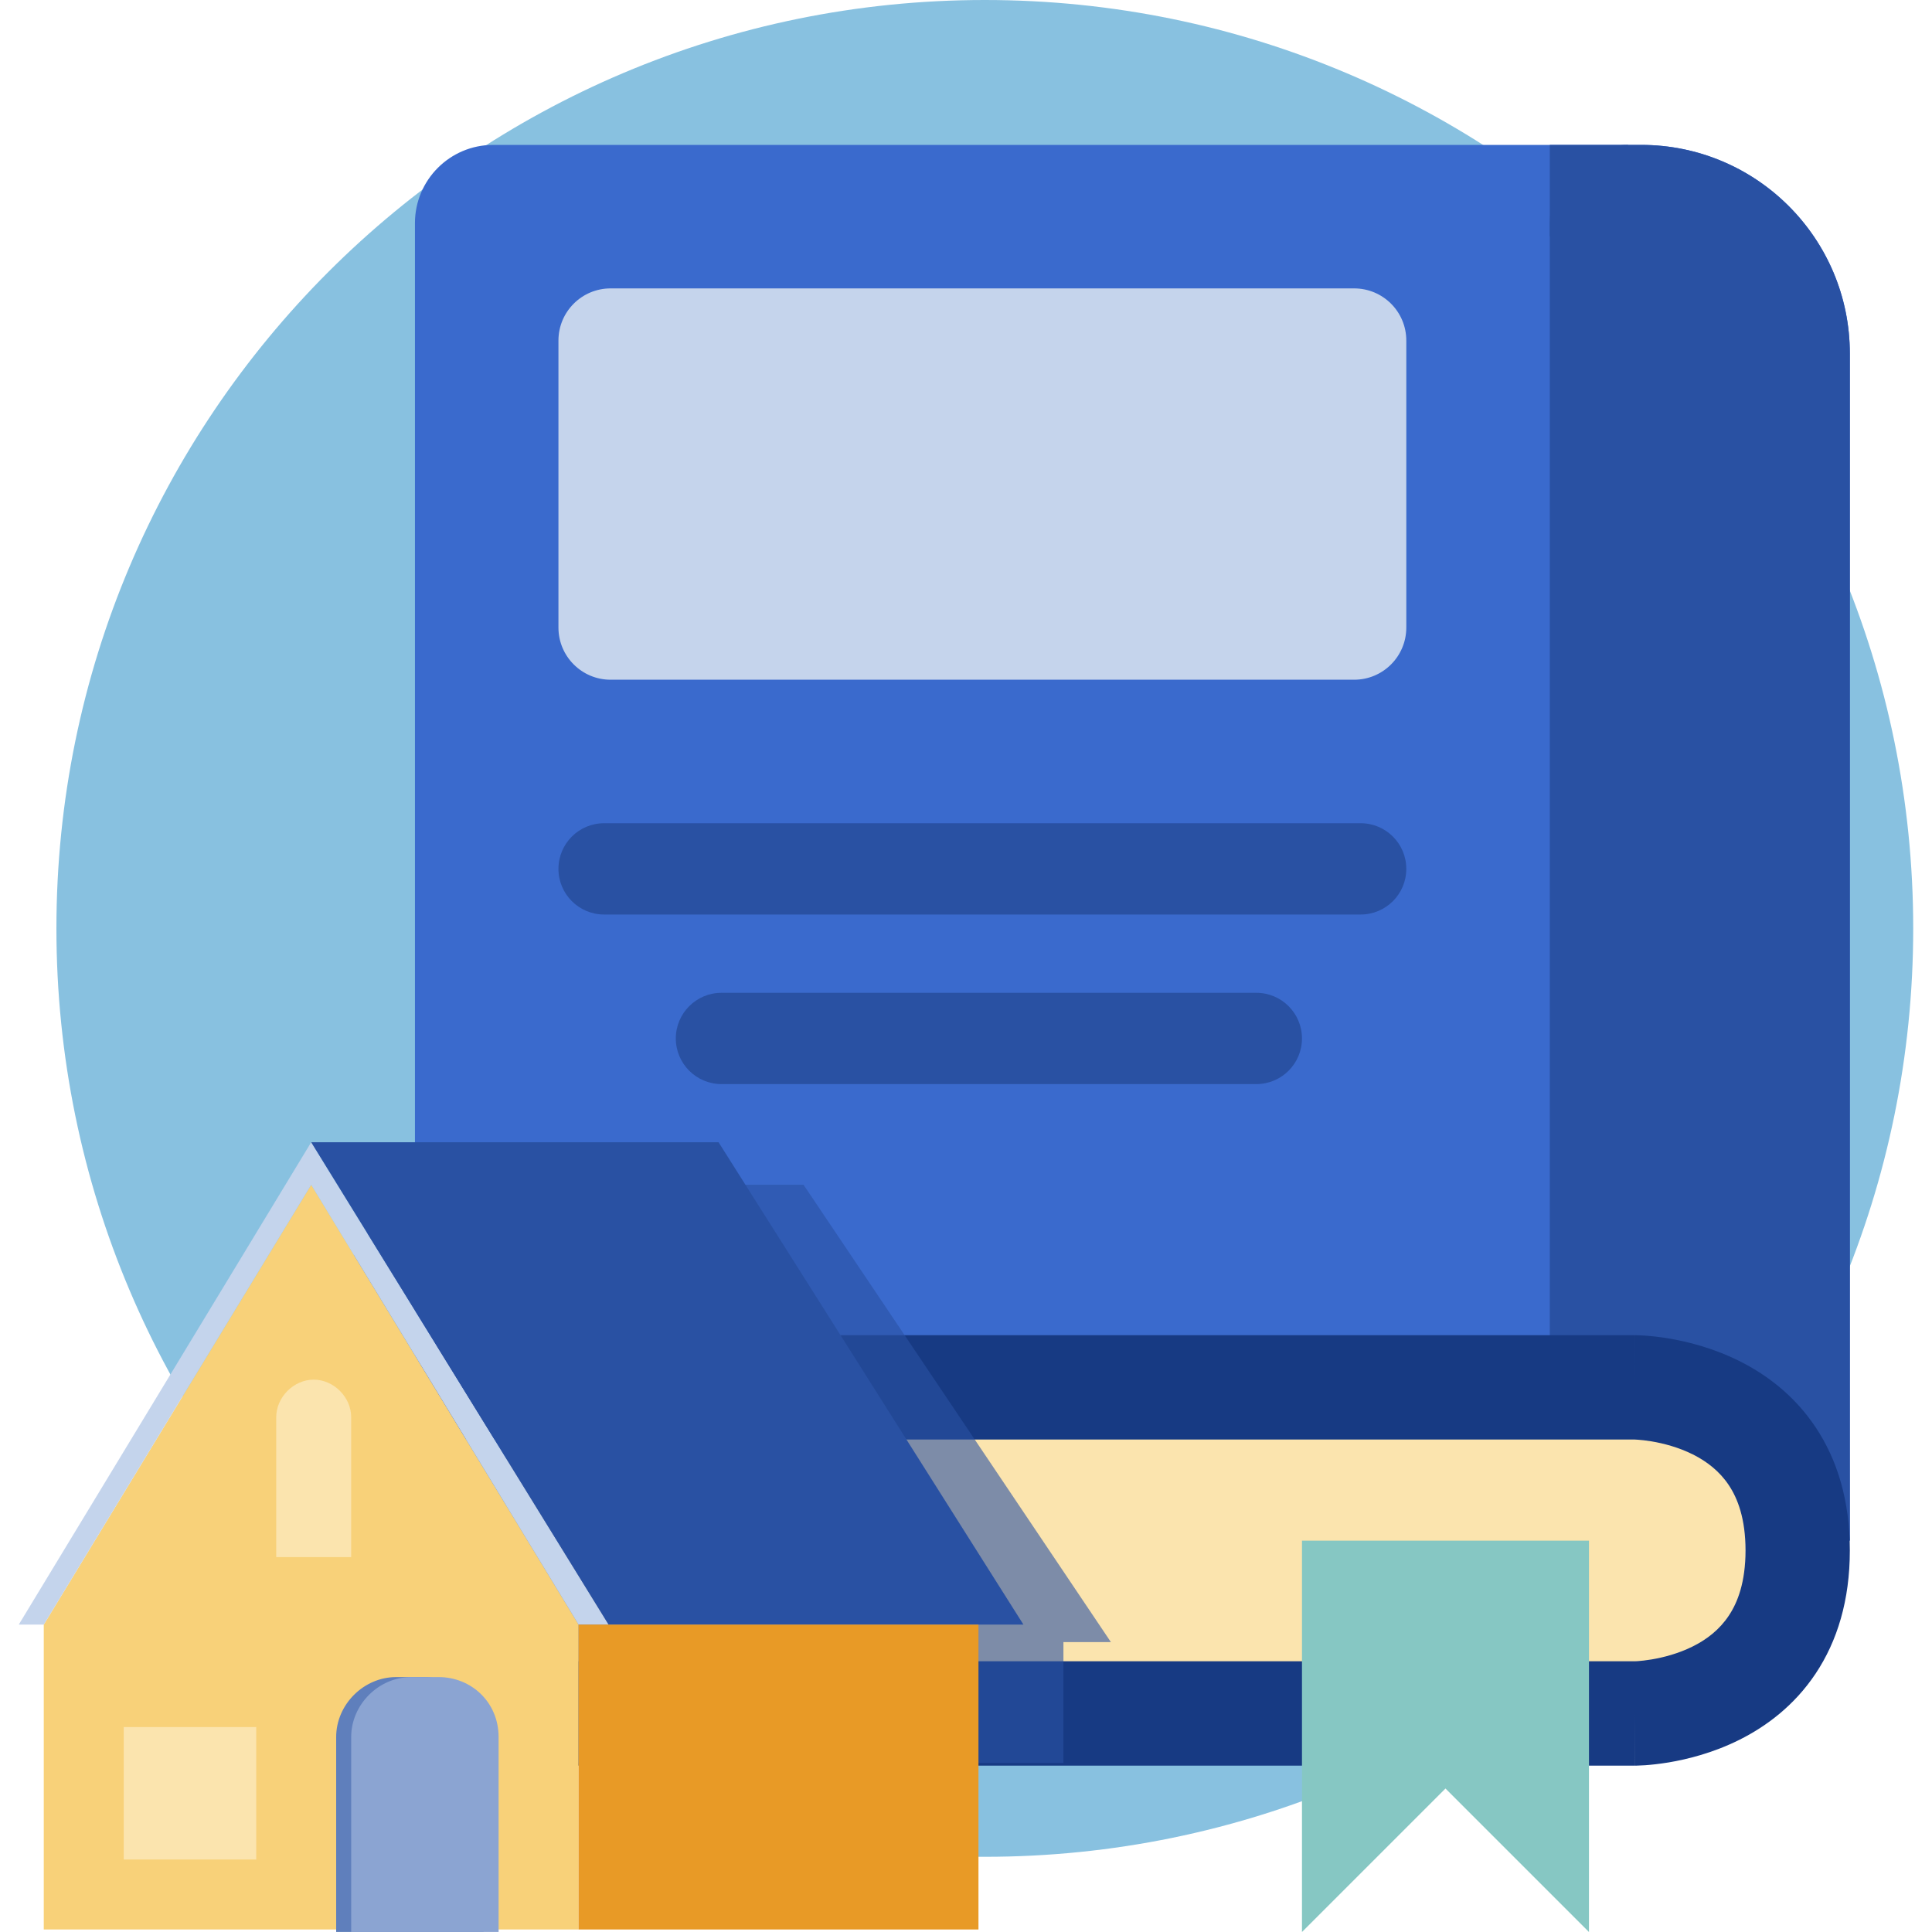 <svg width="40" height="40" viewBox="0 0 40 40" fill="none" xmlns="http://www.w3.org/2000/svg">
<path d="M20.389 38.443C31.005 38.443 39.611 29.837 39.611 19.222C39.611 8.606 31.005 0 20.389 0C9.774 0 1.168 8.606 1.168 19.222C1.168 29.837 9.774 38.443 20.389 38.443Z" fill="#88C1E0"/>
<path d="M8.591 4.62C8.591 3.725 9.317 3 10.211 3H33.978C36.364 3 38.299 4.935 38.299 7.321V31.898L8.591 28.792V4.62Z" fill="#3A6ACD"/>
<path d="M32.087 4.62C32.087 3.725 32.813 3 33.708 3H33.978C36.364 3 38.299 4.935 38.299 7.321V31.898L32.087 28.792V4.62Z" fill="#2951A3"/>
<path d="M10.482 34.598V29.467H36.139V34.598H10.482Z" fill="#FBE4AE"/>
<path fill-rule="evenodd" clip-rule="evenodd" d="M8.591 28.724C8.591 28.127 9.075 27.644 9.671 27.644L33.843 27.644V28.724C33.843 27.644 33.843 27.644 33.844 27.644L33.845 27.644L33.848 27.644L33.854 27.644L33.87 27.644C33.882 27.644 33.898 27.644 33.917 27.645C33.954 27.646 34.004 27.649 34.065 27.653C34.186 27.662 34.352 27.678 34.548 27.711C34.935 27.776 35.468 27.907 36.014 28.18C36.564 28.455 37.147 28.884 37.59 29.549C38.038 30.22 38.299 31.067 38.299 32.1C38.299 33.133 38.038 33.979 37.59 34.651C37.147 35.315 36.564 35.745 36.014 36.02C35.468 36.293 34.935 36.424 34.548 36.489C34.352 36.521 34.186 36.538 34.065 36.547C34.004 36.551 33.954 36.553 33.917 36.554C33.898 36.555 33.882 36.556 33.87 36.556L33.854 36.556L33.848 36.556L33.845 36.556L33.844 36.556C33.843 36.556 33.843 36.556 33.843 35.476V36.556L9.671 36.556C9.075 36.556 8.591 36.072 8.591 35.476C8.591 34.879 9.075 34.395 9.671 34.395L33.837 34.395C33.839 34.395 33.841 34.395 33.845 34.395C33.857 34.395 33.879 34.394 33.911 34.392C33.975 34.387 34.072 34.377 34.193 34.357C34.438 34.316 34.75 34.236 35.048 34.087C35.342 33.941 35.602 33.737 35.792 33.452C35.978 33.174 36.139 32.755 36.139 32.1C36.139 31.445 35.978 31.025 35.792 30.747C35.602 30.462 35.342 30.259 35.048 30.112C34.75 29.963 34.438 29.883 34.193 29.842C34.072 29.822 33.975 29.812 33.911 29.808C33.879 29.806 33.857 29.805 33.845 29.804C33.841 29.804 33.839 29.804 33.837 29.804L9.671 29.804C9.075 29.804 8.591 29.32 8.591 28.724Z" fill="#173A83"/>
<path d="M32.087 3H33.708V4.891H32.087V3Z" fill="#2951A3"/>
<path d="M11.562 7.051C11.562 6.454 12.045 5.971 12.642 5.971H28.036C28.633 5.971 29.116 6.454 29.116 7.051V12.993C29.116 13.589 28.633 14.073 28.036 14.073H12.642C12.045 14.073 11.562 13.589 11.562 12.993V7.051Z" fill="#C5D4EC"/>
<path d="M11.562 17.989C11.562 17.467 11.985 17.044 12.507 17.044H28.171C28.693 17.044 29.116 17.467 29.116 17.989C29.116 18.511 28.693 18.934 28.171 18.934H12.507C11.985 18.934 11.562 18.511 11.562 17.989Z" fill="#2951A3"/>
<path d="M13.992 21.5C13.992 20.978 14.416 20.555 14.938 20.555H26.011C26.533 20.555 26.956 20.978 26.956 21.5C26.956 22.022 26.533 22.445 26.011 22.445H14.938C14.416 22.445 13.992 22.022 13.992 21.5Z" fill="#2951A3"/>
<path d="M32.898 31.898H26.956V40L29.927 37.029L32.898 40V31.898Z" fill="#86C7C3"/>
<g opacity="0.6">
<path d="M23 33.998H22.017V36.5H13H2.718V33.998H2.2L8.254 24.529H16.636L23 33.998Z" fill="#2951A3"/>
</g>
<path d="M0.906 33.636V39.948H11.979V33.636L6.443 24.529L0.906 33.636Z" fill="#F8D179"/>
<path d="M0.907 33.635H0.389L6.443 23.649L12.6 33.635H11.979L6.443 24.529L0.907 33.635Z" fill="#C4D4EC"/>
<path d="M6.443 23.649H14.877L21.189 33.635H12.6L6.443 23.649Z" fill="#2951A3"/>
<path d="M20.258 33.636H11.979V39.948H20.258V33.636Z" fill="#E89A26"/>
<path d="M8.771 34.722H8.202C7.529 34.722 6.96 35.291 6.96 35.964V39.999H10.013V35.964C9.961 35.239 9.444 34.722 8.771 34.722Z" fill="#5F7FBC"/>
<path d="M9.082 34.722H8.513C7.84 34.722 7.271 35.291 7.271 35.964V39.999H10.323V35.964C10.323 35.239 9.754 34.722 9.082 34.722Z" fill="#8BA4D2"/>
<path d="M5.305 35.757H2.562V38.499H5.305V35.757Z" fill="#FBE4AE"/>
<path d="M7.219 32.238H5.719V29.341C5.719 28.927 6.081 28.564 6.495 28.564C6.909 28.564 7.271 28.927 7.271 29.341V32.238H7.219Z" fill="#FBE4AE"/>
</svg>
